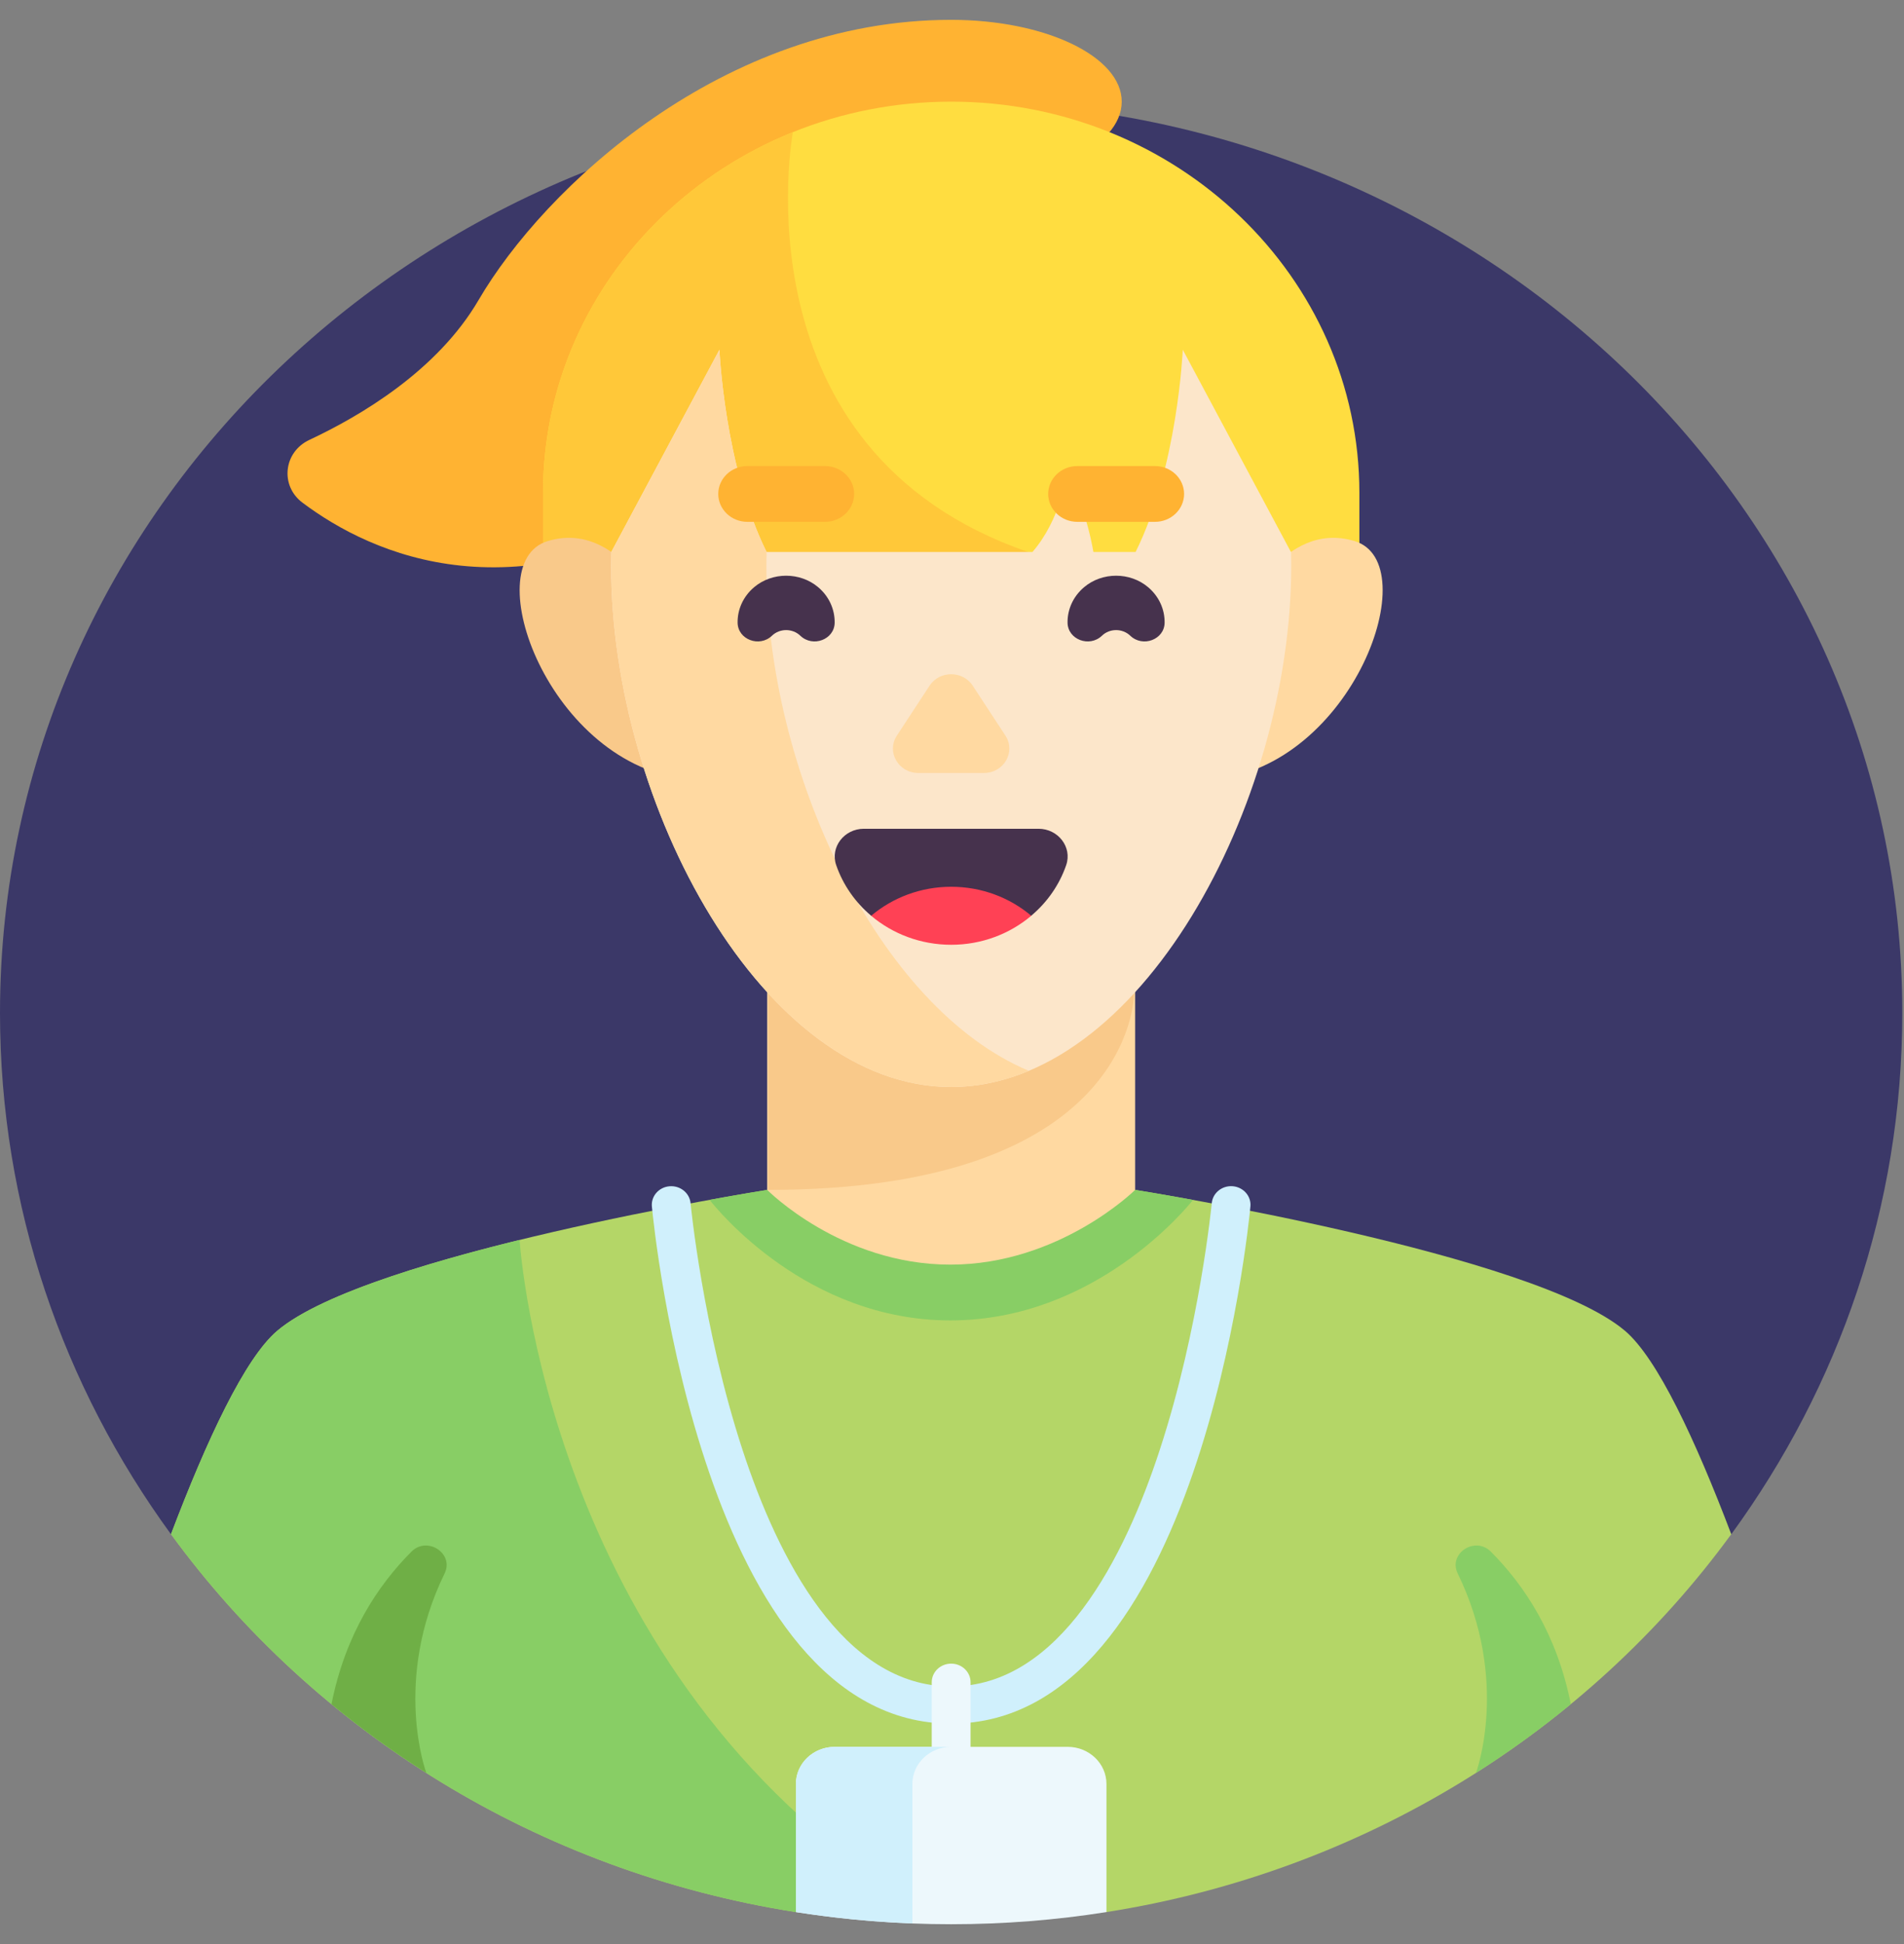 <svg width="48" height="49" viewBox="0 0 48 49" fill="none" xmlns="http://www.w3.org/2000/svg">
<rect x="0" y="0" width="48" height="49" fill="#808080" stroke="none"/>
<g clip-path="url(#clip0_4598:41742)">
<path d="M43.647 38.669C46.363 34.946 47.957 30.417 47.957 25.531C47.957 12.846 37.221 2.562 23.978 2.562C10.736 2.562 0 12.846 0 25.531C0 30.417 1.594 34.946 4.309 38.669H43.647Z" fill="#3B3868"/>
<path d="M23.979 38.188C33.709 38.188 41.596 30.632 41.596 21.312C41.596 11.993 33.709 4.438 23.979 4.438C14.25 4.438 6.363 11.993 6.363 21.312C6.363 30.632 14.25 38.188 23.979 38.188Z" fill="#3B3868"/>
<path d="M23.977 0.5C18.211 0.5 13.713 4.74 12.064 7.564C11.03 9.335 9.098 10.479 7.8 11.087C7.147 11.392 7.054 12.243 7.627 12.671C9.37 13.978 13.033 15.667 18.105 12.45L23.977 4.625C26.353 4.625 28.279 3.702 28.279 2.562C28.279 1.423 26.353 0.5 23.977 0.5Z" fill="#FFB332"/>
<path d="M23.98 2.562C18.297 2.562 13.69 6.976 13.69 12.42V14.302H34.27V12.42C34.27 6.976 29.663 2.562 23.98 2.562Z" fill="#FFDD40"/>
<path d="M25.918 13.912C18.493 11.357 19.988 3.336 19.988 3.331C16.288 4.824 13.69 8.331 13.69 12.419V14.301H25.918V13.912Z" fill="#FFC839"/>
<path d="M40.964 33.541C38.672 31.603 28.868 30.032 28.615 29.991H19.34C19.087 30.032 9.283 31.603 6.991 33.541C6.174 34.232 5.213 36.291 4.311 38.669C7.935 43.639 13.557 47.171 20.063 48.194L23.978 47.106L27.892 48.194C34.398 47.171 40.02 43.639 43.645 38.669C42.742 36.291 41.781 34.232 40.964 33.541Z" fill="#B4D667"/>
<path d="M30.076 30.244C29.229 30.089 28.674 30 28.617 29.991H19.341C19.284 30 18.732 30.089 17.889 30.242C18.084 30.492 20.348 33.281 23.958 33.281C27.605 33.281 29.918 30.442 30.076 30.244Z" fill="#88CE65"/>
<path d="M23.979 43.444C17.731 43.444 16.484 30.941 16.434 30.409C16.41 30.151 16.608 29.923 16.877 29.9C17.147 29.877 17.384 30.067 17.409 30.324C17.412 30.356 17.714 33.475 18.719 36.544C19.61 39.264 21.245 42.507 23.979 42.507C26.715 42.507 28.352 39.257 29.242 36.531C30.245 33.462 30.545 30.355 30.549 30.324C30.573 30.067 30.81 29.876 31.08 29.899C31.349 29.923 31.547 30.151 31.523 30.408C31.473 30.941 30.227 43.444 23.979 43.444Z" fill="#D0F0FC"/>
<path d="M20.063 48.195L22.409 47.542C13.857 41.776 13.12 31.56 13.099 31.252C10.579 31.87 8.023 32.668 6.991 33.541C6.174 34.232 5.213 36.292 4.311 38.669C7.935 43.639 13.557 47.171 20.063 48.195Z" fill="#88CE65"/>
<path d="M28.617 21.194H19.341V29.991C19.341 29.991 21.203 31.875 23.958 31.875C26.713 31.875 28.617 29.991 28.617 29.991V21.194Z" fill="#FFD9A1"/>
<path d="M19.368 18.664V29.991C28.494 29.991 28.588 25.192 28.589 25.042V18.664H19.368Z" fill="#F9C98A"/>
<path d="M16.633 15.459C16.633 15.459 15.617 13.089 13.805 13.639C11.993 14.19 13.849 19.326 17.384 19.65L16.633 15.459Z" fill="#F9C98A"/>
<path d="M31.324 15.459C31.324 15.459 32.34 13.089 34.152 13.639C35.964 14.19 34.108 19.326 30.573 19.65L31.324 15.459Z" fill="#FFD9A1"/>
<path d="M32.548 13.913L32.544 13.912L29.818 8.815C29.818 8.815 29.691 11.772 28.629 13.912H27.565C27.495 13.514 27.309 12.661 26.898 11.959C26.898 11.959 26.737 13.095 26.029 13.912H19.325C18.264 11.772 18.137 8.815 18.137 8.815L15.411 13.912C15.408 14.027 15.406 14.142 15.406 14.258C15.406 20.306 19.244 27.398 23.979 27.398C28.714 27.398 32.552 20.305 32.552 14.258C32.552 14.142 32.55 14.027 32.548 13.913Z" fill="#FCE6CA"/>
<path d="M19.321 14.258C19.321 14.142 19.324 14.027 19.327 13.912H19.325C18.264 11.772 18.137 8.815 18.137 8.815L15.411 13.912C15.408 14.027 15.406 14.142 15.406 14.258C15.406 20.306 19.244 27.398 23.979 27.398C24.653 27.398 25.308 27.254 25.937 26.99C22.145 25.401 19.321 19.445 19.321 14.258Z" fill="#FFD9A1"/>
<path d="M29.36 15.695C29.364 15.367 29.226 15.039 28.945 14.801C28.488 14.414 27.786 14.414 27.329 14.801C27.048 15.039 26.909 15.367 26.913 15.695C26.919 16.121 27.465 16.325 27.779 16.024C27.976 15.834 28.297 15.834 28.495 16.024C28.809 16.325 29.355 16.121 29.36 15.695Z" fill="#46324D"/>
<path d="M18.595 15.695C18.591 15.367 18.73 15.039 19.011 14.801C19.468 14.414 20.169 14.414 20.627 14.801C20.908 15.039 21.046 15.367 21.042 15.695C21.037 16.121 20.491 16.325 20.177 16.024C19.979 15.834 19.658 15.834 19.46 16.024C19.146 16.325 18.601 16.121 18.595 15.695Z" fill="#46324D"/>
<path d="M22.61 18.542L23.435 17.282C23.687 16.898 24.27 16.898 24.522 17.282L25.347 18.542C25.615 18.951 25.308 19.483 24.804 19.483H23.153C22.648 19.483 22.341 18.951 22.61 18.542Z" fill="#FFD9A1"/>
<path d="M21.962 23.081H25.997C26.4 22.742 26.708 22.302 26.879 21.804C27.034 21.353 26.677 20.889 26.181 20.889H21.778C21.282 20.889 20.925 21.353 21.08 21.804C21.252 22.302 21.559 22.742 21.962 23.081Z" fill="#46324D"/>
<path d="M25.998 23.082C25.46 23.536 24.753 23.813 23.98 23.813C23.207 23.813 22.5 23.536 21.962 23.082C22.501 22.627 23.207 22.351 23.98 22.351C24.753 22.351 25.459 22.627 25.998 23.082Z" fill="#FF4155"/>
<path d="M20.799 13.153H18.841C18.436 13.153 18.107 12.838 18.107 12.45C18.107 12.062 18.436 11.747 18.841 11.747H20.799C21.204 11.747 21.533 12.062 21.533 12.45C21.533 12.838 21.204 13.153 20.799 13.153Z" fill="#FFB332"/>
<path d="M29.117 13.153H27.159C26.754 13.153 26.425 12.838 26.425 12.45C26.425 12.062 26.754 11.747 27.159 11.747H29.117C29.522 11.747 29.851 12.062 29.851 12.45C29.851 12.838 29.522 13.153 29.117 13.153Z" fill="#FFB332"/>
<path d="M10.748 44.687C10.74 44.667 9.89 42.36 11.208 39.66C11.454 39.157 10.773 38.708 10.372 39.11C9.533 39.95 8.705 41.188 8.357 42.954C9.114 43.578 9.913 44.156 10.748 44.687Z" fill="#6FAF46"/>
<path d="M37.209 44.687C37.217 44.667 38.067 42.36 36.749 39.66C36.503 39.157 37.184 38.708 37.585 39.11C38.424 39.95 39.252 41.188 39.6 42.954C38.843 43.578 38.044 44.156 37.209 44.687Z" fill="#88CE65"/>
<path d="M23.979 45.213C23.708 45.213 23.489 45.004 23.489 44.745V42.401C23.489 42.142 23.708 41.932 23.979 41.932C24.249 41.932 24.468 42.142 24.468 42.401V44.745C24.468 45.004 24.249 45.213 23.979 45.213Z" fill="#EDF8FC"/>
<path d="M23.979 48.5C25.313 48.5 26.62 48.395 27.894 48.194V44.966C27.894 44.448 27.456 44.029 26.915 44.029H21.043C20.503 44.029 20.064 44.448 20.064 44.966V48.194C21.338 48.395 22.646 48.5 23.979 48.5Z" fill="#EDF8FC"/>
<path d="M21.043 44.029C20.503 44.029 20.064 44.448 20.064 44.966V48.194C21.025 48.346 22.005 48.442 23.001 48.48V44.966C23.001 44.448 23.439 44.029 23.979 44.029H21.043Z" fill="#D0F0FC"/>
</g>
<defs>
<clipPath id="clip0_4598:41742">
<rect width="48" height="48" fill="white" transform="translate(0 0.5)"/>
</clipPath>
</defs>
</svg>
